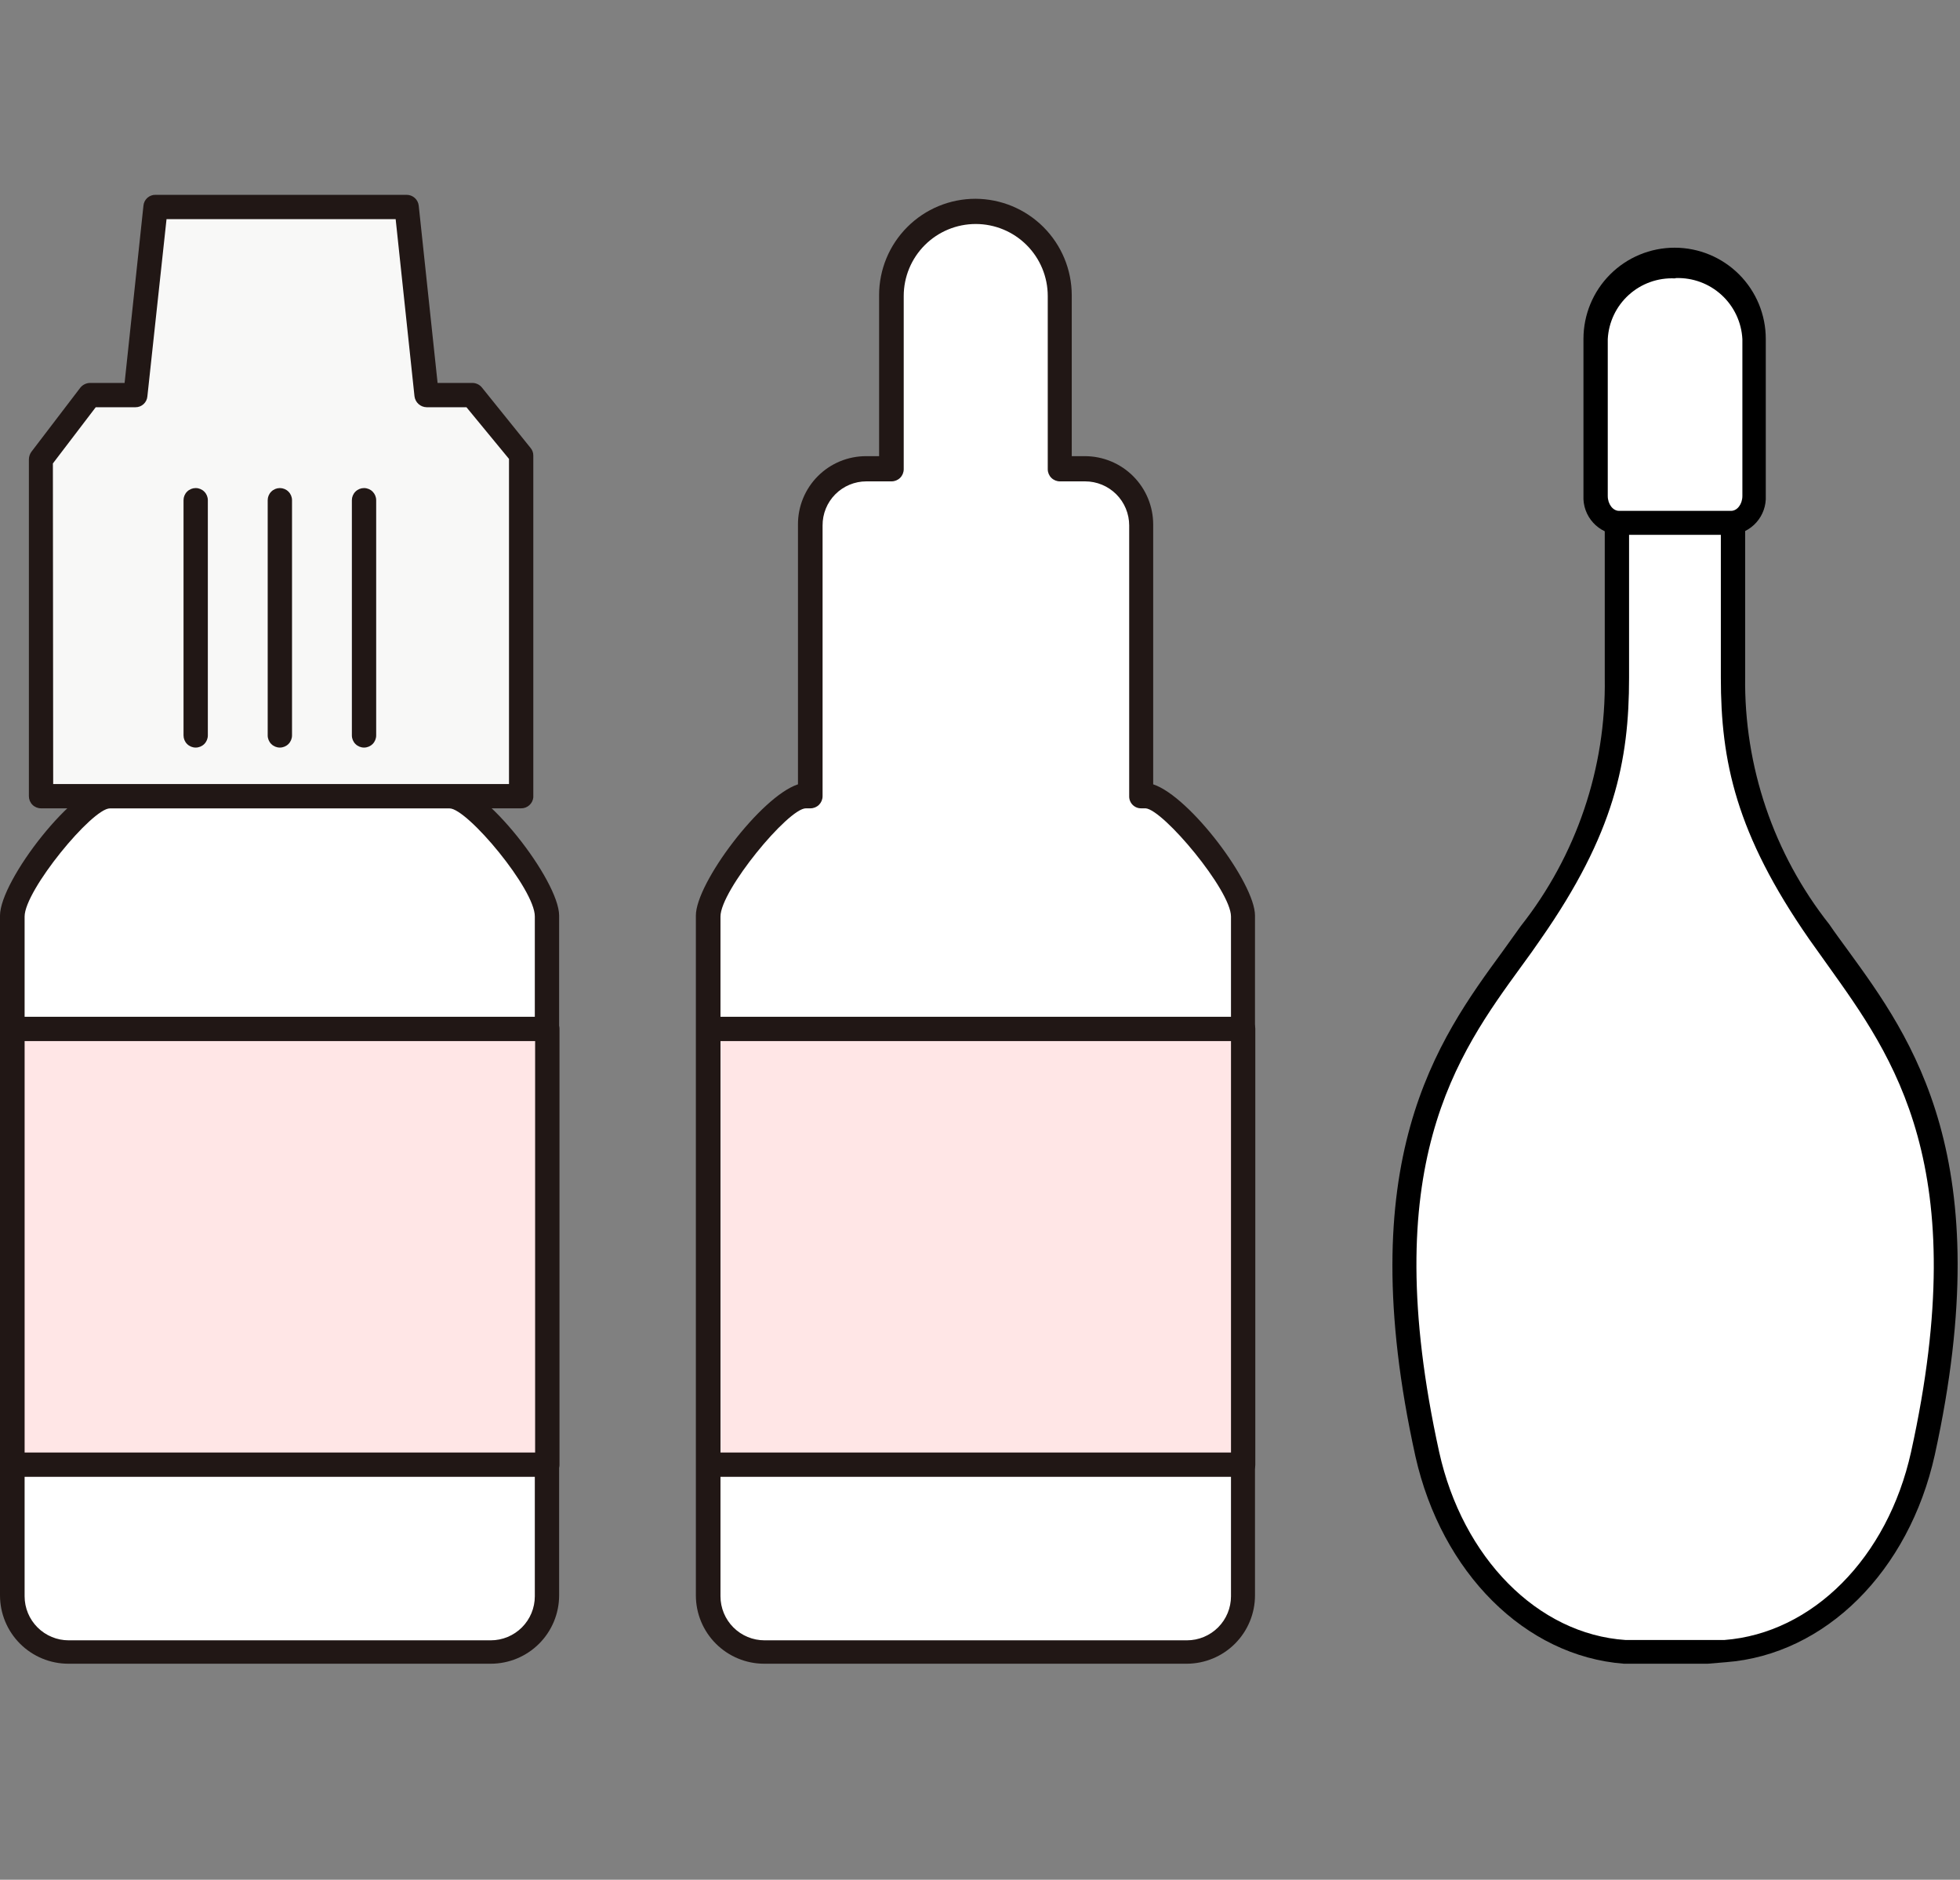 <svg width="171" height="164" viewBox="0 0 171 164" fill="none" xmlns="http://www.w3.org/2000/svg">
<rect x="0" y="0" width="171" height="164" fill="#808080" stroke="none"/>
<path d="M47.746 139.188C47.739 140.487 47.22 141.73 46.301 142.649C45.383 143.567 44.14 144.086 42.841 144.093H5.99C4.69 144.093 3.442 143.576 2.522 142.656C1.603 141.737 1.086 140.489 1.086 139.188V79.883C1.086 77.232 7.422 69.278 9.596 69.278H39.236C41.383 69.278 47.746 77.073 47.746 79.883V139.188Z" fill="white"/>
<path d="M42.816 145.154H5.965C4.383 145.154 2.866 144.525 1.747 143.406C0.629 142.288 0 140.771 0 139.189V79.883C0 76.834 6.548 68.324 9.571 68.324H39.21C42.206 68.324 48.781 76.834 48.781 79.883V139.189C48.781 140.771 48.152 142.288 47.034 143.406C45.915 144.525 44.398 145.154 42.816 145.154ZM39.21 70.525H9.597C8.033 70.525 2.147 77.683 2.147 79.963V139.268C2.147 140.288 2.553 141.265 3.273 141.986C3.994 142.707 4.972 143.112 5.992 143.112H42.816C43.835 143.112 44.813 142.707 45.534 141.986C46.255 141.265 46.66 140.288 46.66 139.268V79.963C46.686 77.603 40.774 70.525 39.21 70.525Z" fill="#211715"/>
<path d="M41.092 34.389H37.115L35.366 17.979H13.467L11.691 34.389H7.741L3.473 40.009V69.384H45.36V39.585L41.092 34.389Z" fill="#F8F8F7"/>
<path d="M45.468 70.524H3.58C3.299 70.524 3.029 70.413 2.83 70.214C2.631 70.015 2.52 69.745 2.52 69.464V40.09C2.521 39.852 2.595 39.621 2.732 39.427L7 33.833C7.101 33.704 7.23 33.599 7.377 33.526C7.523 33.453 7.684 33.413 7.848 33.409H10.871L12.514 17.953C12.535 17.688 12.656 17.441 12.854 17.263C13.051 17.085 13.309 16.991 13.575 16.998H35.473C35.737 16.997 35.992 17.094 36.188 17.271C36.384 17.447 36.507 17.69 36.533 17.953L38.177 33.409H41.199C41.355 33.408 41.509 33.441 41.651 33.505C41.792 33.569 41.919 33.663 42.021 33.78L46.29 39.082C46.446 39.267 46.531 39.502 46.528 39.745V69.57C46.502 69.833 46.379 70.076 46.182 70.252C45.986 70.429 45.731 70.526 45.468 70.524ZM4.64 68.403H44.407V40.037L40.696 35.53H37.223C36.961 35.525 36.709 35.426 36.514 35.251C36.319 35.075 36.194 34.835 36.162 34.575L34.519 19.119H14.529L12.859 34.575C12.839 34.835 12.721 35.078 12.529 35.255C12.338 35.432 12.086 35.531 11.825 35.53H8.352L4.614 40.434L4.64 68.403Z" fill="#211715"/>
<path d="M17.072 65.223C16.791 65.223 16.521 65.111 16.322 64.912C16.123 64.713 16.012 64.443 16.012 64.162V43.642C16.012 43.361 16.123 43.092 16.322 42.893C16.521 42.694 16.791 42.582 17.072 42.582C17.353 42.582 17.623 42.694 17.822 42.893C18.021 43.092 18.133 43.361 18.133 43.642V64.162C18.133 64.443 18.021 64.713 17.822 64.912C17.623 65.111 17.353 65.223 17.072 65.223Z" fill="#211715"/>
<path d="M24.416 65.223C24.135 65.223 23.865 65.111 23.666 64.912C23.467 64.713 23.355 64.443 23.355 64.162V43.642C23.355 43.361 23.467 43.092 23.666 42.893C23.865 42.694 24.135 42.582 24.416 42.582C24.697 42.582 24.967 42.694 25.166 42.893C25.365 43.092 25.477 43.361 25.477 43.642V64.162C25.477 64.443 25.365 64.713 25.166 64.912C24.967 65.111 24.697 65.223 24.416 65.223Z" fill="#211715"/>
<path d="M31.76 65.223C31.479 65.223 31.209 65.111 31.01 64.912C30.811 64.713 30.699 64.443 30.699 64.162V43.642C30.699 43.361 30.811 43.092 31.01 42.893C31.209 42.694 31.479 42.582 31.76 42.582C32.041 42.582 32.311 42.694 32.51 42.893C32.708 43.092 32.82 43.361 32.82 43.642V64.162C32.82 64.443 32.708 64.713 32.51 64.912C32.311 65.111 32.041 65.223 31.76 65.223Z" fill="#211715"/>
<path d="M47.746 89.666H1.086V127.683H47.746V89.666Z" fill="#FFE6E6"/>
<path d="M47.748 128.849H1.088C0.807 128.849 0.537 128.737 0.338 128.538C0.139 128.339 0.027 128.07 0.027 127.788V89.772C0.027 89.632 0.055 89.494 0.108 89.366C0.161 89.237 0.24 89.12 0.338 89.022C0.436 88.923 0.553 88.845 0.682 88.792C0.811 88.739 0.949 88.711 1.088 88.711H47.748C47.887 88.711 48.025 88.739 48.153 88.792C48.282 88.845 48.399 88.923 48.497 89.022C48.596 89.12 48.674 89.237 48.727 89.366C48.781 89.494 48.808 89.632 48.808 89.772V127.788C48.808 128.07 48.696 128.339 48.497 128.538C48.298 128.737 48.029 128.849 47.748 128.849ZM2.148 126.728H46.687V90.832H2.148V126.728Z" fill="#211715"/>
<path d="M108.456 79.882V139.188C108.456 140.489 107.939 141.736 107.019 142.656C106.099 143.576 104.852 144.092 103.551 144.092H66.674C65.373 144.092 64.126 143.576 63.206 142.656C62.286 141.736 61.77 140.489 61.77 139.188V79.882C61.77 77.231 68.106 69.278 70.279 69.278H70.677V45.656C70.677 44.36 71.19 43.117 72.104 42.198C73.019 41.279 74.259 40.759 75.555 40.752H77.756V25.64C77.756 24.676 77.946 23.721 78.315 22.83C78.684 21.939 79.225 21.13 79.907 20.448C80.589 19.766 81.398 19.225 82.289 18.856C83.18 18.487 84.135 18.297 85.099 18.297C86.064 18.297 87.019 18.487 87.909 18.856C88.8 19.225 89.61 19.766 90.292 20.448C90.974 21.13 91.515 21.939 91.884 22.83C92.253 23.721 92.443 24.676 92.443 25.64V40.752H94.643C95.942 40.759 97.185 41.278 98.104 42.196C99.022 43.114 99.541 44.358 99.548 45.656V69.278H99.919C102.119 69.384 108.456 77.178 108.456 79.882Z" fill="white"/>
<path d="M103.553 145.154H66.676C65.094 145.154 63.577 144.525 62.458 143.406C61.339 142.288 60.711 140.771 60.711 139.188V79.883C60.711 77.046 66.384 69.49 69.619 68.43V45.763C69.615 44.981 69.766 44.206 70.063 43.482C70.36 42.759 70.797 42.101 71.349 41.547C71.9 40.992 72.556 40.553 73.278 40.252C74.001 39.952 74.775 39.798 75.557 39.798H76.697V25.747C76.697 23.518 77.583 21.381 79.159 19.805C80.735 18.229 82.872 17.343 85.101 17.343C87.328 17.35 89.462 18.238 91.036 19.812C92.611 21.387 93.498 23.52 93.505 25.747V39.798H94.645C96.227 39.798 97.745 40.426 98.863 41.545C99.982 42.664 100.61 44.181 100.61 45.763V68.43C103.818 69.49 109.492 77.046 109.492 79.883V139.188C109.492 140.766 108.867 142.279 107.754 143.397C106.641 144.515 105.13 145.146 103.553 145.154ZM70.308 70.524C68.77 70.524 62.858 77.683 62.858 79.963V139.268C62.858 139.773 62.958 140.273 63.151 140.739C63.344 141.205 63.627 141.629 63.984 141.986C64.341 142.343 64.765 142.626 65.231 142.82C65.698 143.013 66.198 143.112 66.703 143.112H103.553C104.572 143.112 105.55 142.707 106.271 141.986C106.992 141.265 107.397 140.288 107.397 139.268V79.963C107.397 77.683 101.485 70.63 99.948 70.524H99.576C99.436 70.528 99.297 70.503 99.166 70.451C99.036 70.399 98.918 70.321 98.818 70.222C98.719 70.123 98.641 70.004 98.589 69.874C98.537 69.744 98.512 69.604 98.516 69.464V45.842C98.516 45.337 98.416 44.838 98.223 44.371C98.03 43.905 97.747 43.481 97.39 43.124C97.033 42.767 96.609 42.484 96.143 42.291C95.676 42.098 95.177 41.998 94.672 41.998H92.471C92.19 41.998 91.92 41.886 91.722 41.688C91.523 41.489 91.411 41.219 91.411 40.938V25.827C91.411 24.16 90.749 22.562 89.571 21.384C88.392 20.205 86.794 19.543 85.128 19.543C83.461 19.543 81.863 20.205 80.685 21.384C79.507 22.562 78.845 24.16 78.845 25.827V40.938C78.845 41.219 78.733 41.489 78.534 41.688C78.335 41.886 78.065 41.998 77.784 41.998H75.584C75.08 41.998 74.582 42.098 74.117 42.291C73.652 42.485 73.23 42.769 72.875 43.126C72.52 43.483 72.239 43.907 72.049 44.373C71.859 44.84 71.763 45.339 71.766 45.842V69.464C71.766 69.745 71.654 70.015 71.456 70.214C71.257 70.413 70.987 70.524 70.706 70.524H70.308Z" fill="#211715"/>
<path d="M108.457 89.666H61.797V127.683H108.457V89.666Z" fill="#FFE6E6"/>
<path d="M108.458 128.849H61.799C61.517 128.849 61.248 128.737 61.049 128.538C60.85 128.339 60.738 128.07 60.738 127.788V89.772C60.738 89.632 60.766 89.494 60.819 89.366C60.872 89.237 60.95 89.12 61.049 89.022C61.147 88.923 61.264 88.845 61.393 88.792C61.522 88.739 61.659 88.711 61.799 88.711H108.458C108.598 88.711 108.736 88.739 108.864 88.792C108.993 88.845 109.11 88.923 109.208 89.022C109.307 89.12 109.385 89.237 109.438 89.366C109.492 89.494 109.519 89.632 109.519 89.772V127.788C109.519 128.07 109.407 128.339 109.208 128.538C109.009 128.737 108.74 128.849 108.458 128.849ZM62.859 126.728H107.398V90.832H62.859V126.728Z" fill="#211715"/>
<path d="M151.192 42.502V59.124C151.092 67.172 153.749 75.011 158.721 81.341C164.394 89.506 173.912 98.891 167.761 126.807C165.693 136.166 158.853 143.403 150.502 144.04H148.991H143.265H141.754C133.429 143.403 126.589 136.086 124.521 126.807C118.371 98.891 127.862 89.506 133.562 81.341C138.528 75.01 141.176 67.169 141.064 59.124V42.502H151.192Z" fill="white"/>
<path d="M148.995 145.153H143.268H141.677C133.035 144.49 125.771 137.199 123.491 127.072C117.791 101.25 125.453 90.725 131.073 83.037L132.69 80.784C137.54 74.636 140.124 67.006 140.007 59.177V41.361H152.256V59.044C152.151 66.876 154.744 74.505 159.599 80.651C160.103 81.393 160.659 82.136 161.216 82.904C166.81 90.593 174.472 101.118 168.799 126.94C166.545 137.093 159.254 144.357 150.585 145.02L148.995 145.153ZM142.128 43.562V59.124C142.128 66.388 140.856 72.724 134.413 81.95C133.91 82.692 133.353 83.461 132.77 84.257C127.123 92.024 120.071 101.674 125.559 126.675C127.6 135.9 134.148 142.581 141.837 143.085H143.268H148.995H150.426C158.141 142.502 164.689 135.9 166.731 126.675C172.218 101.781 165.166 92.21 159.493 84.257L157.849 81.95C151.434 72.724 150.135 66.388 150.135 59.124V43.562H142.128Z" fill="black"/>
<path d="M146.211 23.202C144.454 23.13 142.741 23.756 141.444 24.943C140.148 26.13 139.374 27.782 139.291 29.538V43.218C139.27 43.507 139.305 43.797 139.396 44.073C139.487 44.348 139.632 44.603 139.821 44.822C140.011 45.041 140.242 45.221 140.502 45.35C140.761 45.48 141.043 45.557 141.333 45.577H151.115C151.695 45.53 152.232 45.255 152.609 44.813C152.987 44.371 153.174 43.797 153.13 43.218V29.538C153.093 28.668 152.884 27.813 152.516 27.023C152.147 26.233 151.627 25.523 150.984 24.935C150.342 24.346 149.589 23.89 148.77 23.593C147.951 23.296 147.081 23.163 146.211 23.202Z" fill="white"/>
<path d="M151.033 46.664H141.25C140.822 46.644 140.402 46.539 140.014 46.356C139.626 46.173 139.278 45.916 138.99 45.598C138.702 45.28 138.479 44.909 138.335 44.505C138.19 44.101 138.127 43.673 138.149 43.244V29.565C138.149 27.455 138.986 25.432 140.478 23.941C141.97 22.449 143.993 21.611 146.102 21.611C148.211 21.611 150.234 22.449 151.726 23.941C153.217 25.432 154.055 27.455 154.055 29.565V43.244C154.099 44.096 153.807 44.932 153.242 45.571C152.677 46.211 151.884 46.603 151.033 46.664ZM146.128 24.289C144.649 24.217 143.201 24.734 142.103 25.729C141.004 26.723 140.345 28.112 140.269 29.591V43.271C140.269 43.987 140.72 44.57 141.25 44.57H151.033C151.563 44.57 152.014 43.987 152.014 43.271V29.591C151.938 28.119 151.287 26.735 150.201 25.738C149.115 24.742 147.681 24.212 146.208 24.262L146.128 24.289Z" fill="black"/>
</svg>
